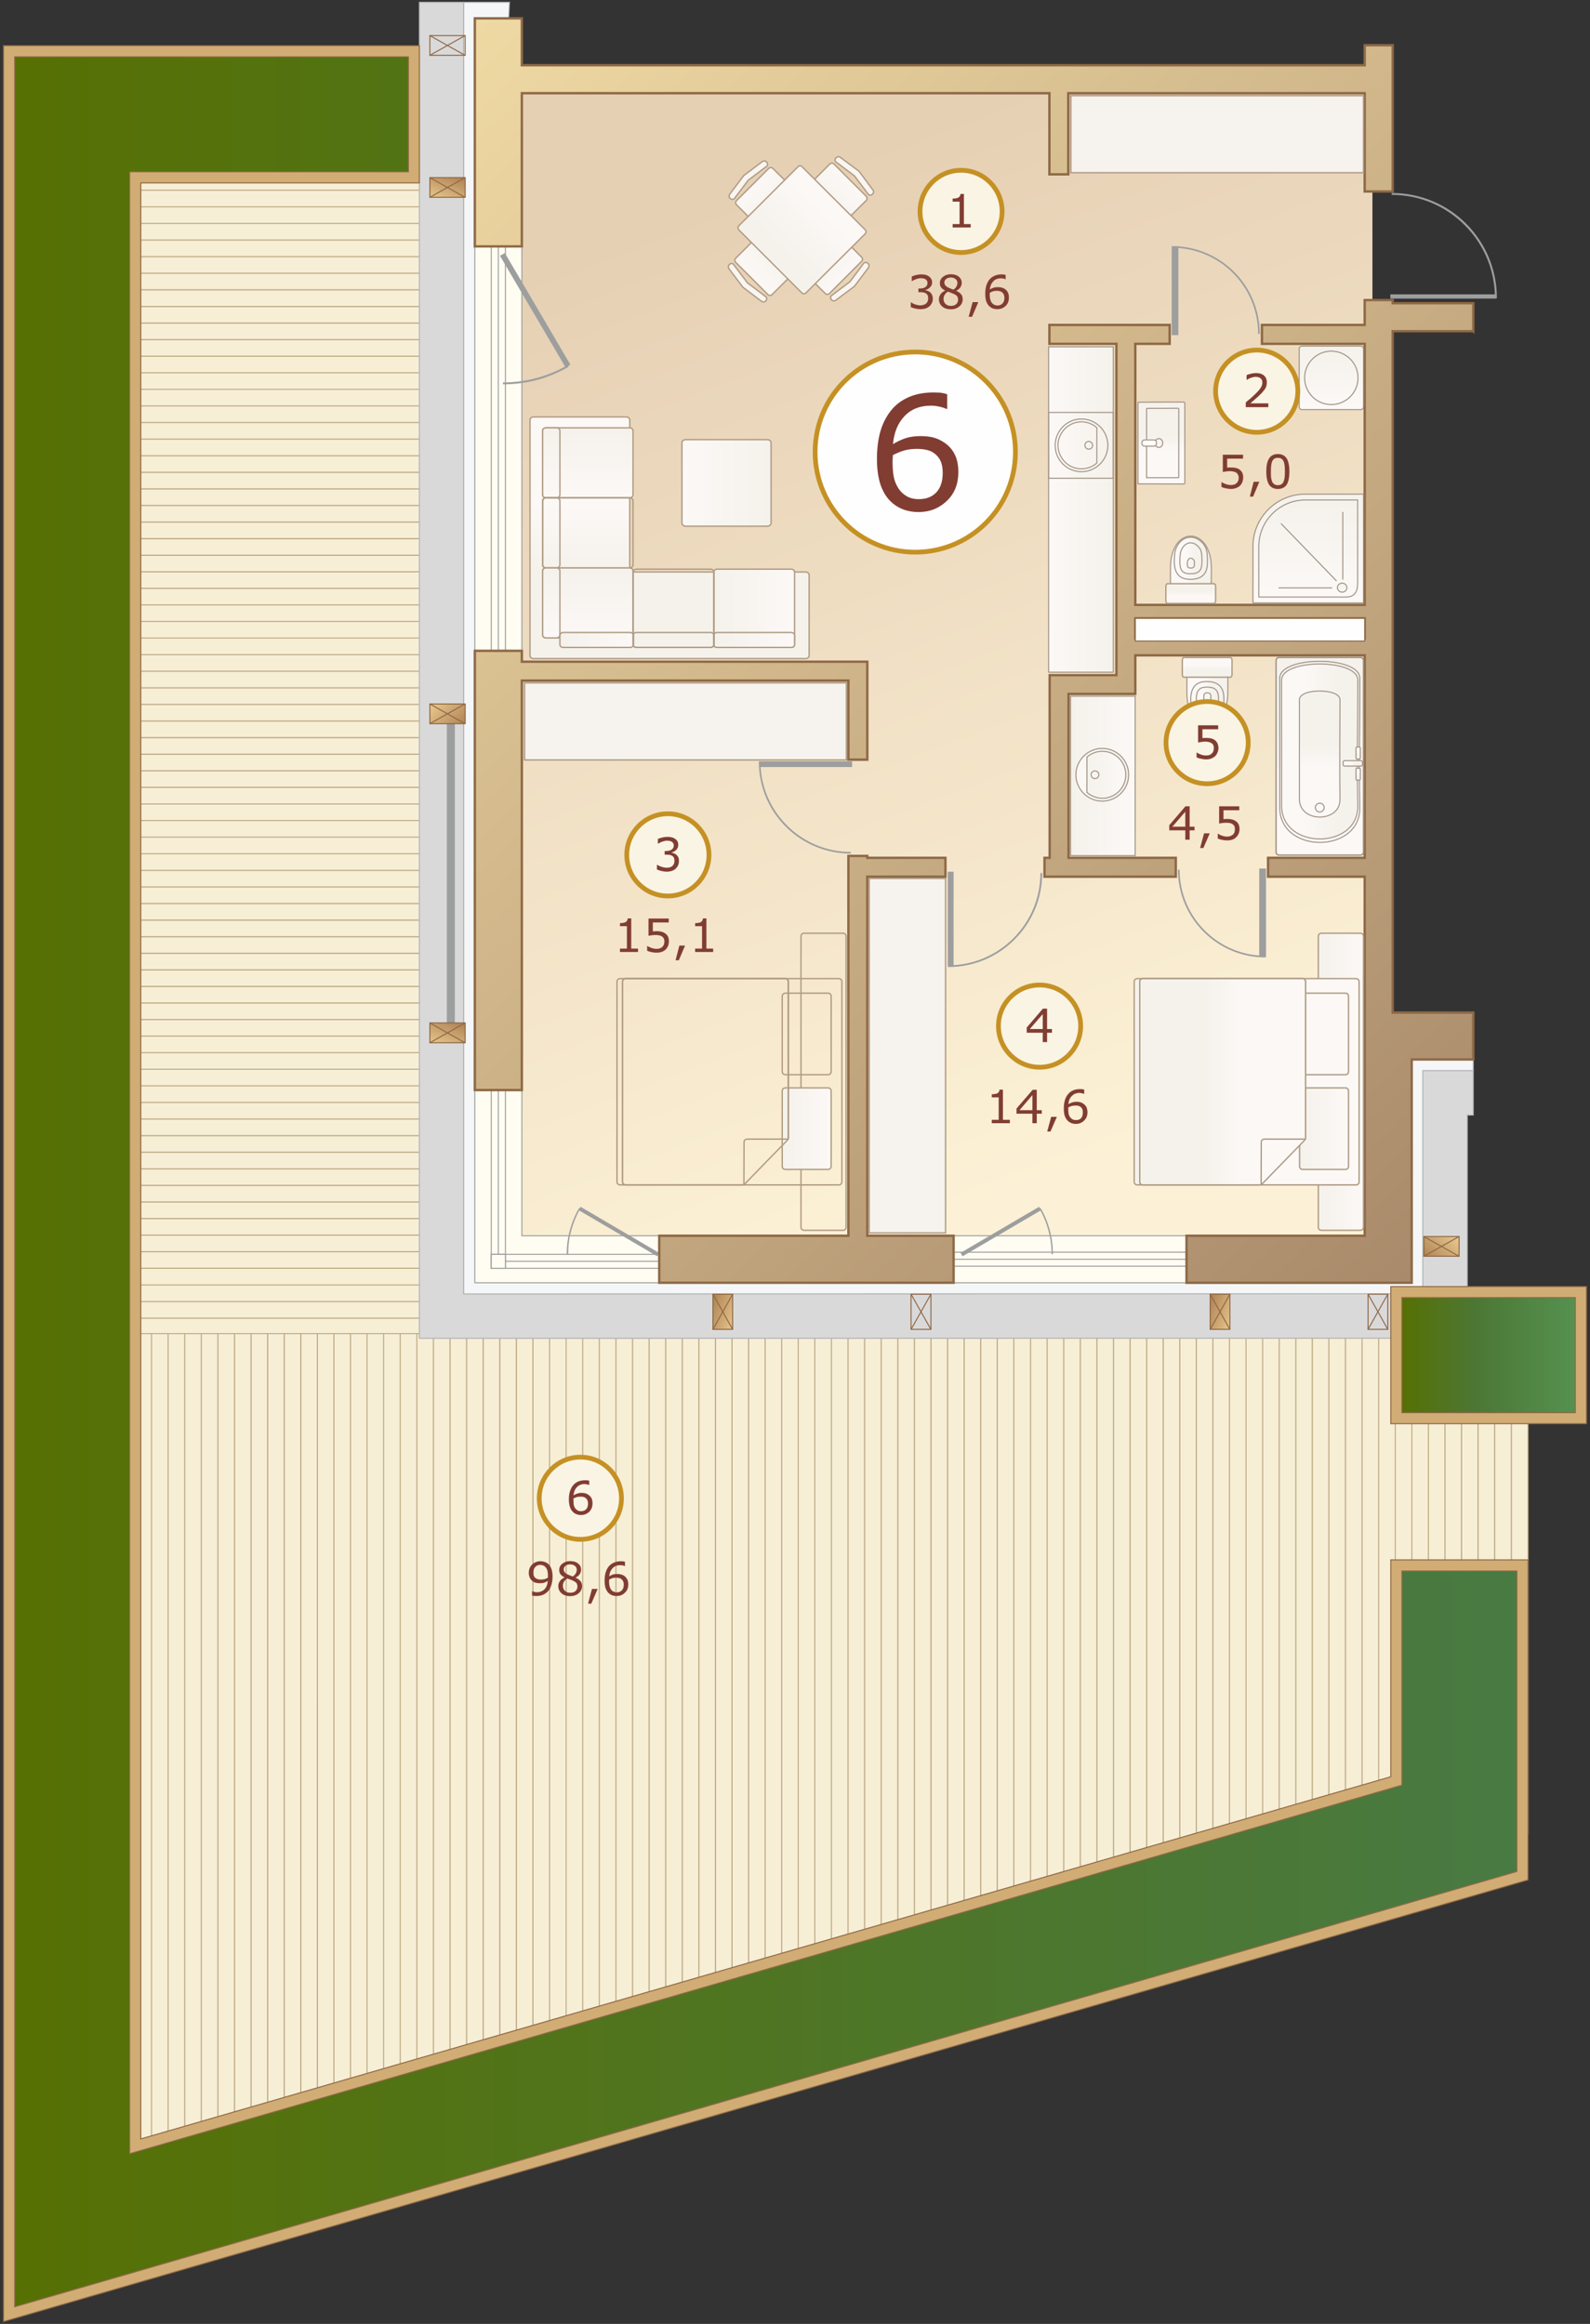 <?xml version="1.0" encoding="UTF-8"?>
<!DOCTYPE svg PUBLIC "-//W3C//DTD SVG 1.1//EN" "http://www.w3.org/Graphics/SVG/1.1/DTD/svg11.dtd">
<!-- Creator: CorelDRAW X6 -->
<svg xmlns="http://www.w3.org/2000/svg" xml:space="preserve" width="117mm" height="171mm" version="1.1" style="shape-rendering:geometricPrecision; text-rendering:geometricPrecision; image-rendering:optimizeQuality; fill-rule:evenodd; clip-rule:evenodd"
viewBox="0 0 11700 17100"
 xmlns:xlink="http://www.w3.org/1999/xlink">
 <rect x="0" y="0" width="11700" height="17100" fill="#333333" stroke="none"/>
 <defs>
  <style type="text/css">
   <![CDATA[
    .str2 {stroke:#9D9E9E;stroke-width:7.62}
    .str1 {stroke:#B2B3B3;stroke-width:7.62}
    .str0 {stroke:#BEAB84;stroke-width:7.62}
    .str4 {stroke:#8E6946;stroke-width:7.62}
    .str5 {stroke:#9F9183;stroke-width:7.62}
    .str6 {stroke:#9F9183;stroke-width:10}
    .str7 {stroke:#B09B84;stroke-width:10}
    .str3 {stroke:#8E6946;stroke-width:17.64}
    .str8 {stroke:#C59124;stroke-width:35}
    .fil5 {fill:none}
    .fil58 {fill:none;fill-rule:nonzero}
    .fil3 {fill:#F5F6F7}
    .fil36 {fill:#FEFEFE}
    .fil7 {fill:#9D9E9E}
    .fil2 {fill:#DAD9DA}
    .fil62 {fill:#FEFEFE}
    .fil6 {fill:#FFFDF2}
    .fil61 {fill:#D1AC74}
    .fil25 {fill:#F6F3EE}
    .fil0 {fill:#F7EED6}
    .fil64 {fill:#FAF4E5}
    .fil63 {fill:#813D32;fill-rule:nonzero}
    .fil56 {fill:#9D9E9E;fill-rule:nonzero}
    .fil9 {fill:#FEFEFE;fill-rule:nonzero}
    .fil28 {fill:url(#id0)}
    .fil30 {fill:url(#id1)}
    .fil54 {fill:url(#id2)}
    .fil53 {fill:url(#id3)}
    .fil55 {fill:url(#id4)}
    .fil22 {fill:url(#id5)}
    .fil20 {fill:url(#id6)}
    .fil1 {fill:url(#id7)}
    .fil65 {fill:url(#id8)}
    .fil31 {fill:url(#id9)}
    .fil29 {fill:url(#id10)}
    .fil49 {fill:url(#id11)}
    .fil10 {fill:url(#id12)}
    .fil38 {fill:url(#id13)}
    .fil37 {fill:url(#id14)}
    .fil19 {fill:url(#id15)}
    .fil52 {fill:url(#id16)}
    .fil51 {fill:url(#id17)}
    .fil39 {fill:url(#id18)}
    .fil11 {fill:url(#id19)}
    .fil4 {fill:url(#id20)}
    .fil41 {fill:url(#id21)}
    .fil40 {fill:url(#id22)}
    .fil44 {fill:url(#id23)}
    .fil45 {fill:url(#id24)}
    .fil42 {fill:url(#id25)}
    .fil43 {fill:url(#id26)}
    .fil47 {fill:url(#id27)}
    .fil46 {fill:url(#id28)}
    .fil14 {fill:url(#id29)}
    .fil48 {fill:url(#id30)}
    .fil50 {fill:url(#id31)}
    .fil21 {fill:url(#id32)}
    .fil23 {fill:url(#id33)}
    .fil24 {fill:url(#id34)}
    .fil17 {fill:url(#id35)}
    .fil18 {fill:url(#id36)}
    .fil27 {fill:url(#id37)}
    .fil32 {fill:url(#id38)}
    .fil16 {fill:url(#id39)}
    .fil26 {fill:url(#id40)}
    .fil35 {fill:url(#id41)}
    .fil34 {fill:url(#id42)}
    .fil33 {fill:url(#id43)}
    .fil13 {fill:url(#id44)}
    .fil12 {fill:url(#id45)}
    .fil15 {fill:url(#id46)}
    .fil66 {fill:url(#id47);fill-rule:nonzero}
    .fil8 {fill:url(#id48);fill-rule:nonzero}
    .fil57 {fill:url(#id49);fill-rule:nonzero}
    .fil59 {fill:url(#id50);fill-rule:nonzero}
    .fil60 {fill:url(#id51);fill-rule:nonzero}
   ]]>
  </style>
  <linearGradient id="id0" gradientUnits="userSpaceOnUse" x1="7877.73" y1="5709.24" x2="8353.02" y2="5709.24">
   <stop offset="0" style="stop-color:#F5F2EC"/>
   <stop offset="1" style="stop-color:#FBF8F6"/>
  </linearGradient>
  <linearGradient id="id1" gradientUnits="userSpaceOnUse" xlink:href="#id0" x1="7997.91" y1="5701.27" x2="8284.72" y2="5701.27">
  </linearGradient>
  <linearGradient id="id2" gradientUnits="objectBoundingBox" xlink:href="#id0" x1="0%" y1="50.004%" x2="100%" y2="50.004%">
  </linearGradient>
  <linearGradient id="id3" gradientUnits="objectBoundingBox" xlink:href="#id0" x1="0%" y1="50.001%" x2="100%" y2="50.001%">
  </linearGradient>
  <linearGradient id="id4" gradientUnits="userSpaceOnUse" xlink:href="#id0" x1="4120.15" y1="4709.48" x2="4661.85" y2="4709.48">
  </linearGradient>
  <linearGradient id="id5" gradientUnits="objectBoundingBox" xlink:href="#id0" x1="0%" y1="50.001%" x2="100%" y2="50.001%">
  </linearGradient>
  <linearGradient id="id6" gradientUnits="objectBoundingBox" xlink:href="#id0" x1="0%" y1="50%" x2="100%" y2="50%">
  </linearGradient>
  <linearGradient id="id7" gradientUnits="userSpaceOnUse" x1="26.25" y1="8709.33" x2="11243.5" y2="8709.33">
   <stop offset="0" style="stop-color:#567003"/>
   <stop offset="1" style="stop-color:#487A43"/>
  </linearGradient>
  <linearGradient id="id8" gradientUnits="userSpaceOnUse" x1="10315.6" y1="9971.51" x2="11592" y2="9971.51">
   <stop offset="0" style="stop-color:#567003"/>
   <stop offset="0.42" style="stop-color:#4C7734"/>
   <stop offset="1" style="stop-color:#559150"/>
  </linearGradient>
  <linearGradient id="id9" gradientUnits="userSpaceOnUse" xlink:href="#id0" x1="8086.6" y1="5701.27" x2="8028.75" y2="5700.68">
  </linearGradient>
  <linearGradient id="id10" gradientUnits="userSpaceOnUse" xlink:href="#id0" x1="8307.86" y1="5702.92" x2="7914.41" y2="5698.93">
  </linearGradient>
  <linearGradient id="id11" gradientUnits="userSpaceOnUse" xlink:href="#id0" x1="5674.36" y1="3553.46" x2="5017.54" y2="3553.46">
  </linearGradient>
  <linearGradient id="id12" gradientUnits="userSpaceOnUse" xlink:href="#id0" x1="8191.6" y1="3748.93" x2="7716.32" y2="3748.93">
  </linearGradient>
  <linearGradient id="id13" gradientUnits="userSpaceOnUse" xlink:href="#id0" x1="9630.61" y1="3674.81" x2="9623.12" y2="4397.69">
  </linearGradient>
  <linearGradient id="id14" gradientUnits="userSpaceOnUse" xlink:href="#id0" x1="9630.67" y1="3631.44" x2="9622.3" y2="4440.39">
  </linearGradient>
  <linearGradient id="id15" gradientUnits="userSpaceOnUse" xlink:href="#id0" x1="9796.48" y1="2546.56" x2="9796.48" y2="3014.26">
  </linearGradient>
  <linearGradient id="id16" gradientUnits="objectBoundingBox" xlink:href="#id0" x1="49.997%" y1="0%" x2="49.997%" y2="99.998%">
  </linearGradient>
  <linearGradient id="id17" gradientUnits="objectBoundingBox" xlink:href="#id0" x1="49.999%" y1="0%" x2="49.999%" y2="99.998%">
  </linearGradient>
  <linearGradient id="id18" gradientUnits="userSpaceOnUse" xlink:href="#id0" x1="9876.34" y1="4290.7" x2="9876.34" y2="4357.58">
  </linearGradient>
  <linearGradient id="id19" gradientUnits="userSpaceOnUse" xlink:href="#id0" x1="8152.87" y1="3280.96" x2="7763.51" y2="3273.02">
  </linearGradient>
  <linearGradient id="id20" gradientUnits="userSpaceOnUse" x1="5622.55" y1="1354.56" x2="8338.17" y2="8480.5">
   <stop offset="0" style="stop-color:#E6D0B4"/>
   <stop offset="1" style="stop-color:#FCF1D6"/>
  </linearGradient>
  <linearGradient id="id21" gradientUnits="userSpaceOnUse" xlink:href="#id0" x1="6188.54" y1="1392.52" x2="6384.66" y2="1196.4">
  </linearGradient>
  <linearGradient id="id22" gradientUnits="userSpaceOnUse" xlink:href="#id0" x1="5962.33" y1="1618.72" x2="6302.2" y2="1278.85">
  </linearGradient>
  <linearGradient id="id23" gradientUnits="userSpaceOnUse" xlink:href="#id0" x1="5830.97" y1="1650.47" x2="5491.12" y2="1310.61">
  </linearGradient>
  <linearGradient id="id24" gradientUnits="userSpaceOnUse" xlink:href="#id0" x1="5604.77" y1="1424.27" x2="5408.65" y2="1228.15">
  </linearGradient>
  <linearGradient id="id25" gradientUnits="userSpaceOnUse" xlink:href="#id0" x1="5824.99" y1="1756.11" x2="5485.13" y2="2095.97">
  </linearGradient>
  <linearGradient id="id26" gradientUnits="userSpaceOnUse" xlink:href="#id0" x1="5598.79" y1="1982.3" x2="5402.67" y2="2178.44">
  </linearGradient>
  <linearGradient id="id27" gradientUnits="userSpaceOnUse" xlink:href="#id0" x1="6155.14" y1="1974.6" x2="6351.26" y2="2170.72">
  </linearGradient>
  <linearGradient id="id28" gradientUnits="userSpaceOnUse" xlink:href="#id0" x1="5928.94" y1="1748.4" x2="6268.8" y2="2088.26">
  </linearGradient>
  <linearGradient id="id29" gradientUnits="userSpaceOnUse" xlink:href="#id0" x1="9843.95" y1="5550.85" x2="9583.94" y2="5550.85">
  </linearGradient>
  <linearGradient id="id30" gradientUnits="userSpaceOnUse" xlink:href="#id0" x1="5750.07" y1="1842.15" x2="6052.61" y2="1539.6">
  </linearGradient>
  <linearGradient id="id31" gradientUnits="userSpaceOnUse" xlink:href="#id0" x1="4926.58" y1="4205.75" x2="4926.58" y2="3708.13">
  </linearGradient>
  <linearGradient id="id32" gradientUnits="objectBoundingBox" xlink:href="#id0" x1="38%" y1="50%" x2="62%" y2="50%">
  </linearGradient>
  <linearGradient id="id33" gradientUnits="objectBoundingBox" xlink:href="#id0" x1="38%" y1="50%" x2="62%" y2="50%">
  </linearGradient>
  <linearGradient id="id34" gradientUnits="objectBoundingBox" xlink:href="#id0" x1="38%" y1="50%" x2="61.999%" y2="50%">
  </linearGradient>
  <linearGradient id="id35" gradientUnits="userSpaceOnUse" xlink:href="#id0" x1="9994.17" y1="5706.87" x2="9994.17" y2="5685.91">
  </linearGradient>
  <linearGradient id="id36" gradientUnits="userSpaceOnUse" xlink:href="#id0" x1="9994.17" y1="5551.63" x2="9994.17" y2="5530.67">
  </linearGradient>
  <linearGradient id="id37" gradientUnits="userSpaceOnUse" xlink:href="#id0" x1="8882.7" y1="4928.18" x2="8882.7" y2="4893.34">
  </linearGradient>
  <linearGradient id="id38" gradientUnits="userSpaceOnUse" xlink:href="#id0" x1="8799.95" y1="4111.54" x2="8727.01" y2="4111.54">
  </linearGradient>
  <linearGradient id="id39" gradientUnits="userSpaceOnUse" xlink:href="#id0" x1="9971.53" y1="5617.14" x2="9937.2" y2="5617.14">
  </linearGradient>
  <linearGradient id="id40" gradientUnits="userSpaceOnUse" xlink:href="#id0" x1="8921.06" y1="5166.89" x2="8848.12" y2="5166.89">
  </linearGradient>
  <linearGradient id="id41" gradientUnits="userSpaceOnUse" xlink:href="#id0" x1="8557.19" y1="3198.32" x2="8557.19" y2="3320.89">
  </linearGradient>
  <linearGradient id="id42" gradientUnits="userSpaceOnUse" xlink:href="#id0" x1="8547.67" y1="3187.27" x2="8547.67" y2="3331.91">
  </linearGradient>
  <linearGradient id="id43" gradientUnits="userSpaceOnUse" xlink:href="#id0" x1="8761.59" y1="4350.25" x2="8761.59" y2="4385.09">
  </linearGradient>
  <linearGradient id="id44" gradientUnits="userSpaceOnUse" xlink:href="#id0" x1="9714.09" y1="5379.24" x2="9714.09" y2="5730.01">
  </linearGradient>
  <linearGradient id="id45" gradientUnits="userSpaceOnUse" xlink:href="#id0" x1="9711.34" y1="5390.54" x2="9711.34" y2="5739.4">
  </linearGradient>
  <linearGradient id="id46" gradientUnits="userSpaceOnUse" xlink:href="#id0" x1="9712.73" y1="5470.34" x2="9712.73" y2="5649">
  </linearGradient>
  <linearGradient id="id47" gradientUnits="userSpaceOnUse" x1="10504.2" y1="9272.31" x2="10709.3" y2="9070.96">
   <stop offset="0" style="stop-color:#AF8355"/>
   <stop offset="1" style="stop-color:#EBCB90"/>
  </linearGradient>
  <linearGradient id="id48" gradientUnits="userSpaceOnUse" x1="11296.4" y1="8991.05" x2="3038.55" y2="582.26">
   <stop offset="0" style="stop-color:#A78869"/>
   <stop offset="1" style="stop-color:#EFD9A3"/>
  </linearGradient>
  <linearGradient id="id49" gradientUnits="userSpaceOnUse" xlink:href="#id47" x1="3395.25" y1="5353.26" x2="3190.22" y2="5151.91">
  </linearGradient>
  <linearGradient id="id50" gradientUnits="objectBoundingBox" xlink:href="#id47" x1="89.438%" y1="0%" x2="10.562%" y2="119.22%">
  </linearGradient>
  <linearGradient id="id51" gradientUnits="objectBoundingBox" xlink:href="#id47" x1="0%" y1="10.562%" x2="119.22%" y2="89.438%">
  </linearGradient>
 </defs>
 <g id="Layer_x0020_1">
  <g id="_2207253968">
   <g>
    <polygon class="fil0 str0" points="3585,10797 3585,10919 610,10919 610,10797 "/>
    <polygon class="fil0 str0" points="3585,10797 3585,10675 610,10675 610,10797 "/>
    <polygon class="fil0 str0" points="3585,10553 3585,10675 610,10675 610,10553 "/>
    <polygon class="fil0 str0" points="3585,10553 3585,10431 610,10431 610,10553 "/>
    <polygon class="fil0 str0" points="3585,10309 3585,10431 610,10431 610,10309 "/>
    <polygon class="fil0 str0" points="3585,10309 3585,10187 610,10187 610,10309 "/>
    <polygon class="fil0 str0" points="3585,10065 3585,10187 610,10187 610,10065 "/>
    <polygon class="fil0 str0" points="3585,10065 3585,9943 610,9943 610,10065 "/>
    <polygon class="fil0 str0" points="3585,9821 3585,9943 610,9943 610,9821 "/>
    <polygon class="fil0 str0" points="3585,9821 3585,9699 610,9699 610,9821 "/>
    <polygon class="fil0 str0" points="3585,9577 3585,9699 610,9699 610,9577 "/>
    <polygon class="fil0 str0" points="3585,9577 3585,9455 610,9455 610,9577 "/>
    <polygon class="fil0 str0" points="3585,9332 3585,9455 610,9455 610,9332 "/>
    <polygon class="fil0 str0" points="3585,9332 3585,9210 610,9210 610,9332 "/>
    <polygon class="fil0 str0" points="3585,9088 3585,9210 610,9210 610,9088 "/>
    <polygon class="fil0 str0" points="3585,9088 3585,8966 610,8966 610,9088 "/>
    <polygon class="fil0 str0" points="3585,8844 3585,8966 610,8966 610,8844 "/>
    <polygon class="fil0 str0" points="3585,8844 3585,8722 610,8722 610,8844 "/>
    <polygon class="fil0 str0" points="3585,8600 3585,8722 610,8722 610,8600 "/>
    <polygon class="fil0 str0" points="3585,8600 3585,8478 610,8478 610,8600 "/>
    <polygon class="fil0 str0" points="3585,8356 3585,8478 610,8478 610,8356 "/>
    <polygon class="fil0 str0" points="3585,8356 3585,8234 610,8234 610,8356 "/>
    <polygon class="fil0 str0" points="3585,8112 3585,8234 610,8234 610,8112 "/>
    <polygon class="fil0 str0" points="3585,8112 3585,7990 610,7990 610,8112 "/>
    <polygon class="fil0 str0" points="3585,7868 3585,7990 610,7990 610,7868 "/>
    <polygon class="fil0 str0" points="3585,7868 3585,7746 610,7746 610,7868 "/>
    <polygon class="fil0 str0" points="3585,7624 3585,7746 610,7746 610,7624 "/>
    <polygon class="fil0 str0" points="3585,7624 3585,7502 610,7502 610,7624 "/>
    <polygon class="fil0 str0" points="3585,7380 3585,7502 610,7502 610,7380 "/>
    <polygon class="fil0 str0" points="3585,7380 3585,7258 610,7258 610,7380 "/>
    <polygon class="fil0 str0" points="3585,7136 3585,7258 610,7258 610,7136 "/>
    <polygon class="fil0 str0" points="3585,7136 3585,7014 610,7014 610,7136 "/>
    <polygon class="fil0 str0" points="3585,6892 3585,7014 610,7014 610,6892 "/>
    <polygon class="fil0 str0" points="3585,6892 3585,6770 610,6770 610,6892 "/>
    <polygon class="fil0 str0" points="3585,6648 3585,6770 610,6770 610,6648 "/>
    <polygon class="fil0 str0" points="3585,6648 3585,6526 610,6526 610,6648 "/>
    <polygon class="fil0 str0" points="3585,6404 3585,6526 610,6526 610,6404 "/>
    <polygon class="fil0 str0" points="3585,6404 3585,6282 610,6282 610,6404 "/>
    <polygon class="fil0 str0" points="3585,6160 3585,6282 610,6282 610,6160 "/>
    <polygon class="fil0 str0" points="3585,6160 3585,6038 610,6038 610,6160 "/>
    <polygon class="fil0 str0" points="3585,5916 3585,6038 610,6038 610,5916 "/>
    <polygon class="fil0 str0" points="3585,5916 3585,5793 610,5793 610,5916 "/>
    <polygon class="fil0 str0" points="3585,5671 3585,5793 610,5793 610,5671 "/>
    <polygon class="fil0 str0" points="3585,5671 3585,5549 610,5549 610,5671 "/>
    <polygon class="fil0 str0" points="3585,5427 3585,5549 610,5549 610,5427 "/>
    <polygon class="fil0 str0" points="3585,5427 3585,5305 610,5305 610,5427 "/>
    <polygon class="fil0 str0" points="3585,5183 3585,5305 610,5305 610,5183 "/>
    <polygon class="fil0 str0" points="3585,5183 3585,5061 610,5061 610,5183 "/>
    <polygon class="fil0 str0" points="3585,4939 3585,5061 610,5061 610,4939 "/>
    <polygon class="fil0 str0" points="3585,4939 3585,4817 610,4817 610,4939 "/>
    <polygon class="fil0 str0" points="3585,4695 3585,4817 610,4817 610,4695 "/>
    <polygon class="fil0 str0" points="3585,4695 3585,4573 610,4573 610,4695 "/>
    <polygon class="fil0 str0" points="3585,4451 3585,4573 610,4573 610,4451 "/>
    <polygon class="fil0 str0" points="3585,4451 3585,4329 610,4329 610,4451 "/>
    <polygon class="fil0 str0" points="3585,4207 3585,4329 610,4329 610,4207 "/>
    <polygon class="fil0 str0" points="3585,4207 3585,4085 610,4085 610,4207 "/>
    <polygon class="fil0 str0" points="3585,3963 3585,4085 610,4085 610,3963 "/>
    <polygon class="fil0 str0" points="3585,3963 3585,3841 610,3841 610,3963 "/>
    <polygon class="fil0 str0" points="3585,3719 3585,3841 610,3841 610,3719 "/>
    <polygon class="fil0 str0" points="3585,3719 3585,3597 610,3597 610,3719 "/>
    <polygon class="fil0 str0" points="3585,3475 3585,3597 610,3597 610,3475 "/>
    <polygon class="fil0 str0" points="3585,3475 3585,3353 610,3353 610,3475 "/>
    <polygon class="fil0 str0" points="3585,3231 3585,3353 610,3353 610,3231 "/>
    <polygon class="fil0 str0" points="3585,3231 3585,3109 610,3109 610,3231 "/>
    <polygon class="fil0 str0" points="3585,2987 3585,3109 610,3109 610,2987 "/>
    <polygon class="fil0 str0" points="3585,2987 3585,2865 610,2865 610,2987 "/>
    <polygon class="fil0 str0" points="3585,2743 3585,2865 610,2865 610,2743 "/>
    <polygon class="fil0 str0" points="3585,2743 3585,2621 610,2621 610,2743 "/>
    <polygon class="fil0 str0" points="3585,2499 3585,2621 610,2621 610,2499 "/>
    <polygon class="fil0 str0" points="3585,2499 3585,2377 610,2377 610,2499 "/>
    <polygon class="fil0 str0" points="3585,2255 3585,2377 610,2377 610,2255 "/>
    <polygon class="fil0 str0" points="3585,2255 3585,2132 610,2132 610,2255 "/>
    <polygon class="fil0 str0" points="3585,2010 3585,2132 610,2132 610,2010 "/>
    <polygon class="fil0 str0" points="3585,2010 3585,1888 610,1888 610,2010 "/>
    <polygon class="fil0 str0" points="3585,1766 3585,1888 610,1888 610,1766 "/>
    <polygon class="fil0 str0" points="3585,1766 3585,1644 610,1644 610,1766 "/>
    <polygon class="fil0 str0" points="3585,1522 3585,1644 610,1644 610,1522 "/>
    <polygon class="fil0 str0" points="3585,1522 3585,1400 610,1400 610,1522 "/>
    <polygon class="fil0 str0" points="3585,1278 3585,1400 610,1400 610,1278 "/>
    <polygon class="fil0 str0" points="3585,11041 3585,10919 610,10919 610,11041 "/>
    <polygon class="fil0 str0" points="3585,11041 3585,11163 610,11163 610,11041 "/>
    <polygon class="fil0 str0" points="3585,11285 3585,11163 610,11163 610,11285 "/>
    <polygon class="fil0 str0" points="3585,11285 3585,11407 610,11407 610,11285 "/>
    <polygon class="fil0 str0" points="3585,11529 3585,11407 610,11407 610,11529 "/>
    <polygon class="fil0 str0" points="3585,11529 3585,11651 610,11651 610,11529 "/>
    <polygon class="fil0 str0" points="3585,11773 3585,11651 610,11651 610,11773 "/>
    <polygon class="fil0 str0" points="3585,11773 3585,11895 610,11895 610,11773 "/>
    <polygon class="fil0 str0" points="3585,12017 3585,11895 610,11895 610,12017 "/>
    <polygon class="fil0 str0" points="3585,12017 3585,12139 610,12139 610,12017 "/>
    <polygon class="fil0 str0" points="3585,12261 3585,12139 610,12139 610,12261 "/>
    <polygon class="fil0 str0" points="3585,12261 3585,12383 610,12383 610,12261 "/>
    <polygon class="fil0 str0" points="3585,12505 3585,12383 610,12383 610,12505 "/>
   </g>
   <g>
    <polygon class="fil0 str0" points="9535,9813 9657,9813 9657,13944 9535,13979 "/>
    <polygon class="fil0 str0" points="9535,9813 9413,9813 9413,14013 9535,13979 "/>
    <polygon class="fil0 str0" points="9291,9813 9413,9813 9413,14013 9291,14048 "/>
    <polygon class="fil0 str0" points="9291,9813 9169,9813 9169,14082 9291,14048 "/>
    <polygon class="fil0 str0" points="9047,9813 9169,9813 9169,14082 9047,14117 "/>
    <polygon class="fil0 str0" points="9047,9813 8925,9813 8925,14151 9047,14117 "/>
    <polygon class="fil0 str0" points="8803,9813 8925,9813 8925,14151 8803,14186 "/>
    <polygon class="fil0 str0" points="8803,9813 8681,9813 8681,14221 8803,14186 "/>
    <polygon class="fil0 str0" points="8559,9813 8681,9813 8681,14221 8559,14255 "/>
    <polygon class="fil0 str0" points="8559,9813 8437,9813 8437,14290 8559,14255 "/>
    <polygon class="fil0 str0" points="8315,9813 8437,9813 8437,14290 8315,14324 "/>
    <polygon class="fil0 str0" points="8315,9813 8193,9813 8193,14359 8315,14324 "/>
    <polygon class="fil0 str0" points="8071,9813 8193,9813 8193,14359 8071,14393 "/>
    <polygon class="fil0 str0" points="8071,9813 7949,9813 7949,14428 8071,14393 "/>
    <polygon class="fil0 str0" points="7827,9813 7949,9813 7949,14428 7827,14462 "/>
    <polygon class="fil0 str0" points="7827,9813 7705,9813 7705,14497 7827,14462 "/>
    <polygon class="fil0 str0" points="7583,9813 7705,9813 7705,14497 7583,14531 "/>
    <polygon class="fil0 str0" points="7583,9813 7460,9813 7460,14566 7583,14531 "/>
    <polygon class="fil0 str0" points="7338,9813 7460,9813 7460,14566 7338,14601 "/>
    <polygon class="fil0 str0" points="7338,9813 7216,9813 7216,14635 7338,14601 "/>
    <polygon class="fil0 str0" points="7094,9813 7216,9813 7216,14635 7094,14670 "/>
    <polygon class="fil0 str0" points="7094,9813 6972,9813 6972,14704 7094,14670 "/>
    <polygon class="fil0 str0" points="6850,9813 6972,9813 6972,14704 6850,14739 "/>
    <polygon class="fil0 str0" points="6850,9813 6728,9813 6728,14773 6850,14739 "/>
    <polygon class="fil0 str0" points="6606,9813 6728,9813 6728,14773 6606,14808 "/>
    <polygon class="fil0 str0" points="6606,9813 6484,9813 6484,14842 6606,14808 "/>
    <polygon class="fil0 str0" points="6362,9813 6484,9813 6484,14842 6362,14877 "/>
    <polygon class="fil0 str0" points="6362,9813 6240,9813 6240,14911 6362,14877 "/>
    <polygon class="fil0 str0" points="6118,9813 6240,9813 6240,14911 6118,14946 "/>
    <polygon class="fil0 str0" points="6118,9813 5996,9813 5996,14980 6118,14946 "/>
    <polygon class="fil0 str0" points="5874,9813 5996,9813 5996,14980 5874,15015 "/>
    <polygon class="fil0 str0" points="5874,9813 5752,9813 5752,15050 5874,15015 "/>
    <polygon class="fil0 str0" points="5630,9813 5752,9813 5752,15050 5630,15084 "/>
    <polygon class="fil0 str0" points="5630,9813 5508,9813 5508,15119 5630,15084 "/>
    <polygon class="fil0 str0" points="5386,9813 5508,9813 5508,15119 5386,15153 "/>
    <polygon class="fil0 str0" points="5386,9813 5264,9813 5264,15188 5386,15153 "/>
    <polygon class="fil0 str0" points="5142,9813 5264,9813 5264,15188 5142,15222 "/>
    <polygon class="fil0 str0" points="5142,9813 5020,9813 5020,15257 5142,15222 "/>
    <polygon class="fil0 str0" points="4898,9813 5020,9813 5020,15257 4898,15291 "/>
    <polygon class="fil0 str0" points="4898,9813 4776,9813 4776,15326 4898,15291 "/>
    <polygon class="fil0 str0" points="4654,9813 4776,9813 4776,15326 4654,15360 "/>
    <polygon class="fil0 str0" points="4654,9813 4532,9813 4532,15395 4654,15360 "/>
    <polygon class="fil0 str0" points="4410,9813 4532,9813 4532,15395 4410,15430 "/>
    <polygon class="fil0 str0" points="4410,9813 4288,9813 4288,15464 4410,15430 "/>
    <polygon class="fil0 str0" points="4166,9813 4288,9813 4288,15464 4166,15499 "/>
    <polygon class="fil0 str0" points="4166,9813 4044,9813 4044,15533 4166,15499 "/>
    <polygon class="fil0 str0" points="3921,9813 4044,9813 4044,15533 3921,15568 "/>
    <polygon class="fil0 str0" points="3921,9813 3799,9813 3799,15602 3921,15568 "/>
    <polygon class="fil0 str0" points="3677,9813 3799,9813 3799,15602 3677,15637 "/>
    <polygon class="fil0 str0" points="3677,9813 3555,9813 3555,15671 3677,15637 "/>
    <polygon class="fil0 str0" points="3433,9813 3555,9813 3555,15671 3433,15706 "/>
    <polygon class="fil0 str0" points="3433,9813 3311,9813 3311,15740 3433,15706 "/>
    <polygon class="fil0 str0" points="3189,9813 3311,9813 3311,15740 3189,15775 "/>
    <polygon class="fil0 str0" points="3189,9813 3067,9813 3067,15810 3189,15775 "/>
    <polygon class="fil0 str0" points="2945,9813 3067,9813 3067,15810 2945,15844 "/>
    <polygon class="fil0 str0" points="2945,9813 2823,9813 2823,15879 2945,15844 "/>
    <polygon class="fil0 str0" points="2701,9813 2823,9813 2823,15879 2701,15913 "/>
    <polygon class="fil0 str0" points="2701,9813 2579,9813 2579,15948 2701,15913 "/>
    <polygon class="fil0 str0" points="2457,9813 2579,9813 2579,15948 2457,15982 "/>
    <polygon class="fil0 str0" points="2457,9813 2335,9813 2335,16017 2457,15982 "/>
    <polygon class="fil0 str0" points="2213,9813 2335,9813 2335,16017 2213,16051 "/>
    <polygon class="fil0 str0" points="2213,9813 2091,9813 2091,16086 2213,16051 "/>
    <polygon class="fil0 str0" points="1969,9813 2091,9813 2091,16086 1969,16120 "/>
    <polygon class="fil0 str0" points="1969,9813 1847,9813 1847,16155 1969,16120 "/>
    <polygon class="fil0 str0" points="1725,9813 1847,9813 1847,16155 1725,16189 "/>
    <polygon class="fil0 str0" points="1725,9813 1603,9813 1603,16224 1725,16189 "/>
    <polygon class="fil0 str0" points="1481,9813 1603,9813 1603,16224 1481,16259 "/>
    <polygon class="fil0 str0" points="1481,9813 1359,9813 1359,16293 1481,16259 "/>
    <polygon class="fil0 str0" points="1237,9813 1359,9813 1359,16293 1237,16328 "/>
    <polygon class="fil0 str0" points="1237,9813 1115,9813 1115,16362 1237,16328 "/>
    <polygon class="fil0 str0" points="993,9813 1115,9813 1115,16362 993,16397 "/>
    <polygon class="fil0 str0" points="993,9813 871,9813 871,16431 993,16397 "/>
    <polygon class="fil0 str0" points="749,9813 871,9813 871,16431 749,16466 "/>
    <polygon class="fil0 str0" points="749,9813 627,9813 627,16500 749,16466 "/>
    <polygon class="fil0 str0" points="505,9813 627,9813 627,16500 505,16535 "/>
    <polygon class="fil0 str0" points="505,9813 383,9813 383,16543 477,16543 505,16535 "/>
    <polygon class="fil0 str0" points="260,9813 383,9813 383,16543 260,16543 "/>
    <polygon class="fil0 str0" points="260,9813 138,9813 138,16543 260,16543 "/>
    <polygon class="fil0 str0" points="9779,9813 9657,9813 9657,13944 9779,13910 "/>
    <polygon class="fil0 str0" points="9779,9813 9901,9813 9901,13875 9779,13910 "/>
    <polygon class="fil0 str0" points="10023,9813 9901,9813 9901,13875 10023,13841 "/>
    <polygon class="fil0 str0" points="10023,9813 10145,9813 10145,13806 10023,13841 "/>
    <polygon class="fil0 str0" points="10267,9813 10145,9813 10145,13806 10267,13772 "/>
    <polygon class="fil0 str0" points="10267,9813 10389,9813 10389,13737 10267,13772 "/>
    <polygon class="fil0 str0" points="10511,9813 10389,9813 10389,13737 10511,13702 "/>
    <polygon class="fil0 str0" points="10511,9813 10633,9813 10633,13668 10511,13702 "/>
    <polygon class="fil0 str0" points="10755,9813 10633,9813 10633,13668 10755,13633 "/>
    <polygon class="fil0 str0" points="10755,9813 10877,9813 10877,13599 10755,13633 "/>
    <polygon class="fil0 str0" points="10999,9813 10877,9813 10877,13599 10999,13564 "/>
    <polygon class="fil0 str0" points="10999,9813 11122,9813 11122,13530 10999,13564 "/>
    <polygon class="fil0 str0" points="11244,9813 11122,9813 11122,13530 11244,13495 "/>
   </g>
   <polygon class="fil1" points="11244,11478 11244,12782 11244,13675 11244,13833 26,17083 26,336 3086,336 3086,1346 1036,1346 1036,15739 10234,13074 10234,11478 "/>
   <polygon class="fil2 str1" points="10797,8205 10797,9847 3086,9848 3086,17 3412,17 3412,9521 10470,9520 10470,7878 10841,7878 10841,8205 "/>
   <polygon class="fil3 str1" points="10470,7878 10470,9520 3412,9521 3412,17 3749,17 3719,603 10155,567 10149,1388 9999,1381 9960,2341 10149,2341 10155,7580 10841,7580 10841,7878 "/>
   <polygon class="fil4" points="3585,544 10099,544 10099,2275 10132,2275 10135,4504 8296,4510 8296,4731 10135,4731 10135,9058 10376,9058 10376,9291 3585,9291 "/>
   <polygon class="fil5" points="11674,2289 10167,2289 10167,2280 10223,2280 10223,17 11674,17 "/>
   <polygon class="fil6 str2" points="7017,9093 8731,9093 8731,9439 7017,9439 "/>
   <path class="fil5 str2" d="M7017 9214l1714 0m0 103l-1714 0"/>
   <line class="fil5 str2" x1="7017" y1="9266" x2="8731" y2= "9266" />
   <polygon class="fil6 str2" points="3494,9439 5039,9439 5039,9093 3840,9093 3840,7875 3494,7875 "/>
   <polyline class="fil5 str2" points="3615,7875 3615,9333 3719,9333 3719,7875 "/>
   <polyline class="fil5 str2" points="5039,9230 3615,9230 3615,9333 5039,9333 "/>
   <line class="fil5 str2" x1="3615" y1="9281" x2="5039" y2= "9281" />
   <line class="fil5 str2" x1="3667" y1="9333" x2="3667" y2= "7875" />
   <polygon class="fil6 str2" points="3615,9333 3719,9333 3719,9230 3615,9230 "/>
   <polygon class="fil6 str2" points="3840,4789 3840,1813 3494,1813 3494,4789 "/>
   <path class="fil5 str2" d="M3719 4789l0 -2976m-104 0l0 2976"/>
   <line class="fil5 str2" x1="3667" y1="4789" x2="3667" y2= "1813" />
   <g>
    <polygon class="fil7" points="8622,2466 8671,2466 8671,1814 8622,1814 "/>
    <g>
     <path class="fil7" d="M9266 7031c-156,-11 -296,-79 -401,-184 -114,-114 -185,-273 -185,-448l-12 0c0,179 72,340 189,457 117,117 278,189 456,189l0 -3 3 0 0 -651 -50 0 0 640z"/>
     <path class="fil7" d="M7017 7102c172,-10 326,-84 440,-198 123,-123 199,-293 199,-480l13 0c0,191 -77,364 -203,489 -125,126 -298,203 -490,203l0 -3 -2 0 0 -699 43 0 0 688z"/>
    </g>
    <path class="fil7" d="M7738 9229c0,-60 -8,-118 -23,-173 -15,-57 -37,-111 -66,-161l9 -5c29,50 52,105 67,163 15,56 23,115 23,176l-10 0z"/>
    <g>
     <path class="fil7" d="M10231 2197l0 -31 769 0c-7,-199 -90,-378 -222,-509 -137,-138 -327,-223 -537,-223l0 -14c214,0 408,86 548,226 140,141 226,334 226,548l-3 0 0 3 -781 0z"/>
     <path class="fil7" d="M8624 1823c175,0 334,71 449,186 114,115 185,273 185,448l12 0c0,-178 -72,-340 -189,-457 -117,-116 -278,-189 -457,-189l0 12z"/>
     <polygon class="fil7" points="7661,8905 7083,9244 7068,9219 7646,8880 "/>
     <path class="fil7" d="M4262 8907l574 337 14 -25 -578 -339 -7 12 -4 -2c-30,50 -52,105 -68,163 -15,56 -23,115 -23,176l11 0c0,-60 7,-118 22,-173 14,-52 34,-102 59,-149z"/>
     <path class="fil7" d="M3701 2814c85,0 168,-11 246,-32 74,-20 145,-48 211,-85l-479 -815 36 -20 482 821 -17 11 3 6c-72,41 -150,74 -232,96 -80,21 -164,32 -250,32l0 -14z"/>
     <path class="fil7" d="M6270 5602l0 42 -673 0c10,168 82,318 194,430 120,120 286,195 470,195l0 12c-187,0 -357,-76 -479,-198 -123,-123 -198,-292 -198,-479l3 0 0 -2 683 0z"/>
    </g>
   </g>
   <path class="fil8 str3" d="M10042 4550l-1688 0 0 148 1688 0 0 -148zm0 -4070l0 -147 206 0 0 1076 -206 0 0 -723 -2181 0 0 597 -139 0 0 -597 -3882 0 0 1127 -346 0 0 -1678 346 0 0 345 6202 0zm799 1957l-593 0 0 5014 593 0 0 345 -453 0 0 1643 -37 0 -1620 0 0 -346 1311 0 0 -1437 0 -205 0 -1000 -711 0 0 -139 711 0 0 -1490 -1688 0 0 284 -491 0 0 1206 789 0 0 139 -966 0 0 -139 38 0 0 -1206 0 -75 0 -63 491 0 0 -2438 -493 0 0 -139 885 0 0 139 -253 0 0 1921 1688 0 0 -1921 -756 0 0 -139 756 0 0 -183 206 0 0 23 593 0 0 206zm-3884 3875l-575 0 0 -14 -139 0 0 2795 -1392 0 0 346 2166 0 0 -346 -635 0 0 -2642 575 0 0 -139zm-575 -722l0 -582 0 -139 -139 0 -2403 0 0 -80 -346 0 0 3232 346 0 0 -3013 2403 0 0 582 139 0z"/>
   <polygon class="fil9 str4" points="10042,4550 8354,4550 8354,4717 10042,4717 "/>
   <g>
    <polygon class="fil10 str5" points="7716,2552 7716,4946 8192,4946 8192,2552 "/>
    <g>
     <path class="fil11 str5" d="M7956 3471c107,1 195,-85 196,-192 1,-107 -85,-195 -192,-196 -107,-1 -194,85 -195,192 -2,107 84,195 191,196z"/>
     <path class="fil5 str5" d="M7956 3450c44,0 85,-16 115,-43l0 -260c-29,-26 -68,-42 -111,-43 -95,-1 -173,76 -175,171 0,96 76,174 171,175z"/>
     <path class="fil5 str5" d="M8011 3305c16,1 29,-12 29,-28 0,-15 -12,-28 -28,-29 -16,0 -29,13 -29,29 0,15 13,28 28,28z"/>
    </g>
    <polygon class="fil5 str5" points="7716,3519 7716,3035 8192,3035 8192,3519 "/>
   </g>
   <g>
    <path class="fil12 str6" d="M9390 4860l0 1410c0,12 10,22 22,22l599 0c12,0 22,-10 22,-22l0 -1410c0,-12 -10,-22 -22,-22l-599 0c-12,0 -22,10 -22,22z"/>
    <path class="fil13 str5" d="M9417 4990l0 953c0,342 594,340 589,0 -7,-401 0,-552 0,-953 0,-165 -589,-166 -589,0z"/>
    <path class="fil14 str5" d="M9431 5004l0 926c0,326 566,323 560,0 -6,-381 0,-544 0,-926 0,-157 -560,-158 -560,0z"/>
    <path class="fil15 str5" d="M9562 5148l0 734c0,174 301,173 298,0 -3,-203 0,-531 0,-734 0,-84 -298,-85 -298,0z"/>
    <path class="fil5 str5" d="M9711 5910c-18,0 -32,15 -32,32 0,18 14,33 32,33 18,0 33,-15 33,-33 0,-17 -15,-32 -33,-32z"/>
    <path class="fil16 str5" d="M10014 5637l-119 0c-7,0 -12,-5 -12,-12l0 -16c0,-7 5,-12 12,-12l119 0c7,0 12,5 12,12l0 16c0,7 -5,12 -12,12z"/>
    <path class="fil17 str5" d="M9978 5733l0 -74c0,-3 3,-6 6,-6l20 0c4,0 6,3 6,6l0 74c0,4 -2,7 -6,7l-20 0c-3,0 -6,-3 -6,-7z"/>
    <path class="fil18 str5" d="M9978 5578l0 -74c0,-3 3,-7 6,-7l20 0c4,0 6,4 6,7l0 74c0,4 -2,7 -6,7l-20 0c-3,0 -6,-3 -6,-7z"/>
   </g>
   <g>
    <path class="fil19 str5" d="M10033 2567l0 427c0,11 -10,20 -21,20l-431 0c-11,0 -21,-9 -21,-20l0 -427c0,-11 10,-20 21,-20l431 0c11,0 21,9 21,20z"/>
    <path class="fil5 str5" d="M9993 2780c0,109 -88,197 -197,197 -108,0 -196,-88 -196,-197 0,-108 88,-196 196,-196 109,0 197,88 197,196z"/>
   </g>
   <g>
    <path class="fil20 str7" d="M9723 9053l288 0c12,0 22,-10 22,-22l0 -2142c0,-12 -10,-22 -22,-22l-288 0c-12,0 -22,10 -22,22l0 2142c0,12 9,22 22,22z"/>
    <path class="fil21 str7" d="M8368 8719l1611 0c12,0 22,-10 22,-22l0 -1474c0,-12 -10,-22 -22,-22l-1611 0c-12,0 -22,10 -22,22l0 1474c0,12 10,22 22,22z"/>
    <path class="fil22 str7" d="M9585 8605l316 0c12,0 22,-10 22,-22l0 -556c0,-12 -10,-22 -22,-22l-316 0c-12,0 -22,10 -22,22l0 556c0,12 10,22 22,22z"/>
    <path class="fil22 str7" d="M9585 7908l316 0c12,0 22,-10 22,-22l0 -556c0,-12 -10,-22 -22,-22l-316 0c-12,0 -22,10 -22,22l0 556c0,12 10,22 22,22z"/>
    <path class="fil23 str7" d="M8409 8719c285,0 570,0 855,0 15,0 16,0 26,-10 102,-105 204,-210 306,-315 11,-12 11,-13 11,-29l0 -1142c0,-12 -10,-22 -22,-22l-1176 0c-12,0 -22,10 -22,22l0 1474c0,12 10,22 22,22z"/>
    <path class="fil24 str7" d="M8409 8719c287,0 573,0 859,0 13,0 12,1 12,-13l1 -302c0,-12 10,-22 22,-22 97,0 194,0 291,0 16,0 13,0 13,-16l0 -1143c0,-12 -10,-22 -22,-22l-1176 0c-12,0 -22,10 -22,22l0 1474c0,12 10,22 22,22z"/>
   </g>
   <polygon class="fil25 str7" points="6228,5592 3860,5592 3860,5025 6228,5025 "/>
   <polygon class="fil25 str7" points="6958,6464 6958,9072 6396,9072 6396,6464 "/>
   <g>
    <path class="fil20 str7" d="M5916 9053l288 0c13,0 22,-10 22,-22l0 -2142c0,-12 -10,-22 -22,-22l-288 0c-12,0 -22,10 -22,22l0 2142c0,12 10,22 22,22z"/>
    <path class="fil21 str7" d="M4562 8719l1611 0c12,0 22,-10 22,-22l0 -1474c0,-12 -10,-22 -22,-22l-1611 0c-12,0 -22,10 -22,22l0 1474c0,12 10,22 22,22z"/>
    <path class="fil22 str7" d="M5779 8605l315 0c12,0 22,-10 22,-22l0 -556c0,-12 -10,-22 -22,-22l-315 0c-12,0 -23,10 -23,22l0 556c0,12 10,22 23,22z"/>
    <path class="fil22 str7" d="M5779 7908l315 0c12,0 22,-10 22,-22l0 -556c0,-12 -10,-22 -22,-22l-315 0c-12,0 -23,10 -23,22l0 556c0,12 10,22 23,22z"/>
    <path class="fil23 str7" d="M4603 8719c285,0 570,0 855,0 14,0 15,0 25,-10 102,-105 204,-210 307,-315 11,-12 11,-13 11,-29l0 -1142c0,-12 -11,-22 -22,-22l-1176 0c-12,0 -22,10 -22,22l0 1474c0,12 10,22 22,22z"/>
    <path class="fil24 str7" d="M4603 8719c286,0 572,0 859,0 13,0 12,1 12,-13l1 -302c0,-12 10,-22 22,-22 97,0 194,0 291,0 16,0 13,0 13,-16l0 -1143c0,-12 -11,-22 -22,-22l-1176 0c-12,0 -22,10 -22,22l0 1474c0,12 10,22 22,22z"/>
   </g>
   <g>
    <path class="fil26 str5" d="M9035 4993l0 99c2,319 -302,322 -301,5 0,-31 0,-75 0,-103l0 0c0,-19 10,-74 34,-74 79,0 150,0 229,0 29,0 38,51 38,73l0 0z"/>
    <path class="fil5 str5" d="M8970 4964c-5,0 -9,-4 -9,-9 0,-5 4,-8 9,-8 6,0 10,3 10,8 0,5 -4,9 -10,9z"/>
    <path class="fil5 str5" d="M8799 4964c-5,0 -9,-4 -9,-9 0,-5 4,-8 9,-8 5,0 9,3 9,8 0,5 -4,9 -9,9z"/>
    <path class="fil5 str5" d="M8883 5325c-45,0 -86,-30 -106,-77 -13,-30 -15,-68 -15,-104 1,-94 46,-129 118,-129 72,0 126,30 126,124 0,41 1,82 -16,115 -22,42 -67,71 -107,71z"/>
    <path class="fil5 str5" d="M8883 5284c29,0 58,-25 71,-49 13,-26 12,-68 12,-96 0,-62 -26,-83 -86,-83 -61,0 -76,30 -77,88 0,27 0,63 11,87 12,28 37,53 69,53z"/>
    <path class="fil5 str5" d="M8884 5171c9,0 19,-7 23,-15 4,-9 3,-22 3,-31 0,-20 -8,-27 -27,-27 -19,0 -25,10 -25,29 0,8 0,20 4,27 4,9 12,17 22,17z"/>
    <path class="fil27 str7" d="M8700 4962l0 -102c0,-12 5,-22 11,-22l344 0c6,0 11,10 11,22l0 102c0,11 -5,21 -11,21l-344 0c-6,0 -11,-9 -11,-21z"/>
   </g>
   <g>
    <polygon class="fil28 str5" points="8353,5123 8353,6296 7878,6296 7878,5123 "/>
    <g>
     <path class="fil29 str5" d="M8113 5507c-107,-1 -194,85 -196,192 -1,107 85,195 192,196 107,1 195,-85 196,-192 1,-107 -85,-195 -192,-196z"/>
     <path class="fil30 str5" d="M8113 5528c-44,0 -84,16 -115,43l0 260c30,26 69,42 111,43 96,1 174,-76 175,-171 1,-96 -76,-174 -171,-175z"/>
     <path class="fil31 str5" d="M8058 5673c-16,-1 -29,12 -29,28 0,15 13,28 28,28 16,1 29,-12 29,-28 0,-15 -12,-28 -28,-28z"/>
    </g>
   </g>
   <g>
    <path class="fil32 str5" d="M8913 4285l1 -99c1,-319 -302,-322 -301,-5 0,32 0,75 0,104l0 0c0,19 10,74 34,74 79,0 150,0 229,0 29,0 38,-52 38,-74l-1 0z"/>
    <path class="fil5 str5" d="M8849 4315c-5,0 -9,4 -9,8 0,5 4,9 9,9 5,0 9,-4 9,-9 0,-4 -4,-8 -9,-8z"/>
    <path class="fil5 str5" d="M8678 4315c-5,0 -9,4 -9,8 0,5 4,9 9,9 5,0 9,-4 9,-9 0,-4 -4,-8 -9,-8z"/>
    <path class="fil5 str5" d="M8762 3953c-45,0 -86,30 -107,78 -12,29 -14,67 -14,103 1,94 46,129 118,129 72,0 126,-29 126,-124 0,-41 1,-82 -16,-115 -22,-42 -67,-71 -107,-71z"/>
    <path class="fil5 str5" d="M8762 3994c29,0 58,25 71,49 13,26 11,68 11,96 0,62 -25,83 -85,83 -61,0 -77,-30 -77,-88 0,-26 0,-62 11,-87 12,-28 37,-53 69,-53z"/>
    <path class="fil5 str5" d="M8763 4107c9,0 18,8 23,16 4,8 3,21 3,31 0,19 -8,26 -27,26 -20,0 -25,-9 -25,-28 0,-9 0,-20 4,-28 4,-9 12,-17 22,-17z"/>
    <path class="fil33 str7" d="M8579 4317l0 102c0,11 5,21 11,21l344 0c6,0 11,-10 11,-21l0 -102c0,-12 -5,-22 -11,-22l-344 0c-6,0 -11,10 -11,22z"/>
   </g>
   <g>
    <path class="fil34 str5" d="M8374 2960c30,-1 294,-1 324,-1 24,-1 20,1 20,26 0,206 0,350 0,556 0,18 3,20 -14,20 -34,0 -300,-1 -330,-1l0 -600z"/>
    <path class="fil35 str5" d="M8437 3005c23,0 199,0 222,-1 18,0 15,1 15,21 0,158 0,316 0,474 0,15 3,16 -10,16 -26,0 -204,0 -227,0l0 -510z"/>
    <path class="fil5 str5" d="M8498 3260c0,-18 13,-32 29,-33 16,0 29,15 29,32 1,18 -12,33 -28,33 -17,0 -30,-14 -30,-32z"/>
    <path class="fil36 str5" d="M8423 3237l67 0c11,0 20,8 20,19l0 7c0,11 -9,20 -20,20l-67 0c-11,0 -20,-9 -20,-20l0 -7c0,-11 9,-19 20,-19z"/>
   </g>
   <g>
    <path class="fil37 str5" d="M9220 4436l0 -416c0,-212 173,-384 385,-384l428 0 0 800 -813 0z"/>
    <path class="fil38 str5" d="M9263 4393l639 0c64,1 88,-36 88,-99l0 -615 -385 0c-188,0 -342,153 -342,341l0 373z"/>
    <path class="fil39 str5" d="M9841 4324c0,-18 16,-33 35,-33 19,0 35,14 35,33 0,18 -15,33 -34,33 -20,1 -35,-14 -36,-33z"/>
    <line class="fil5 str5" x1="9426" y1="3852" x2="9835" y2= "4275" />
    <line class="fil5 str5" x1="9881" y1="3767" x2="9881" y2= "4265" />
    <line class="fil5 str5" x1="9408" y1="4326" x2="9802" y2= "4326" />
   </g>
   <g>
    <path class="fil40 str7" d="M5891 1423l215 -216c9,-8 22,-8 31,0l237 237c8,9 8,23 0,31l-216 215c-8,9 -22,9 -30,0l-237 -237c-9,-8 -9,-22 0,-30z"/>
    <path class="fil41 str7" d="M6152 1162l3 -3c8,-9 21,-7 30,0l136 101 101 136c8,9 9,22 0,30l-2 3c-9,9 -24,10 -31,0l-102 -135 -135 -102c-10,-7 -9,-22 0,-30z"/>
    <path class="fil42 str7" d="M5897 1952l-216 216c-8,8 -22,8 -30,0l-237 -237c-9,-9 -9,-23 0,-31l215 -215c8,-9 22,-9 31,0l237 237c8,8 8,22 0,30z"/>
    <path class="fil43 str7" d="M5635 2213l-2 3c-9,9 -22,7 -31,0l-135 -102 -102 -135c-7,-9 -8,-22 0,-30l3 -3c8,-9 23,-10 30,0l102 135 135 102c10,7 9,22 0,30z"/>
    <path class="fil44 str7" d="M5635 1722l-215 -215c-9,-9 -9,-23 0,-31l237 -237c8,-8 22,-8 30,0l216 215c8,9 8,23 0,31l-237 237c-9,8 -23,8 -31,0z"/>
    <path class="fil45 str7" d="M5374 1461l-3 -3c-9,-8 -7,-21 0,-31l102 -135 135 -102c9,-7 22,-8 31,0l2 3c9,9 10,24 0,31l-135 102 -102 135c-7,9 -22,8 -30,0z"/>
    <path class="fil46 str7" d="M6125 1677l215 215c9,9 9,22 0,31l-237 237c-8,8 -22,8 -30,0l-216 -215c-8,-9 -8,-23 0,-31l237 -237c9,-9 23,-9 31,0z"/>
    <path class="fil47 str7" d="M6386 1938l3 3c8,8 7,21 0,31l-102 135 -135 101c-9,8 -22,9 -31,0l-2 -2c-9,-9 -10,-24 0,-31l135 -102 101 -135c8,-10 23,-8 31,0z"/>
    <path class="fil48 str7" d="M5437 1661l435 -434c8,-9 22,-9 30,0l464 463c8,8 8,22 0,31l-435 434c-8,9 -22,9 -31,0l-463 -463c-8,-9 -8,-22 0,-31z"/>
   </g>
   <polygon class="fil25 str7" points="10033,1271 7880,1271 7880,704 10033,704 "/>
   <g>
    <path class="fil49 str7" d="M5647 3235l-602 0c-15,0 -27,11 -27,24l0 589c0,13 12,24 27,24l602 0c15,0 27,-11 27,-24l0 -589c0,-13 -12,-24 -27,-24z"/>
    <path class="fil50 str7" d="M3925 4846l2004 0c13,0 25,-10 25,-22l0 -593c0,-12 -12,-22 -25,-22l-1295 0 0 -1119c0,-12 -11,-22 -25,-22l-684 0c-14,0 -25,10 -25,22l0 1731c0,13 8,25 25,25z"/>
    <path class="fil51 str7" d="M3993 3169l0 472c0,12 11,22 25,22l615 0c14,0 25,-10 25,-22l0 -472c0,-12 -11,-21 -25,-21l-615 0c-14,0 -25,9 -25,21z"/>
    <path class="fil52 str7" d="M3993 3169l0 472c0,12 11,22 25,22l77 0c14,0 25,-10 25,-22l0 -472c0,-12 -11,-21 -25,-21l-77 0c-14,0 -25,9 -25,21z"/>
    <path class="fil51 str7" d="M3993 3685l0 472c0,12 11,22 25,22l615 0c14,0 25,-10 25,-22l0 -472c0,-12 -11,-22 -25,-22l-615 0c-14,0 -25,10 -25,22z"/>
    <path class="fil51 str7" d="M3993 4200l0 472c0,12 11,22 25,22l615 0c14,0 25,-10 25,-22l0 -472c0,-12 -11,-21 -25,-21l-615 0c-14,0 -25,9 -25,21z"/>
    <path class="fil52 str7" d="M3993 3685l0 472c0,12 11,22 25,22l77 0c14,0 25,-10 25,-22l0 -472c0,-12 -11,-22 -25,-22l-77 0c-14,0 -25,10 -25,22z"/>
    <path class="fil52 str7" d="M3993 4200l0 472c0,12 11,22 25,22l77 0c14,0 25,-10 25,-22l0 -472c0,-12 -11,-21 -25,-21l-77 0c-14,0 -25,9 -25,21z"/>
    <path class="fil53 str7" d="M5277 4764l545 0c14,0 25,-9 25,-21l0 -533c0,-12 -11,-22 -25,-22l-545 0c-14,0 -25,10 -25,22l0 533c0,12 11,21 25,21z"/>
    <path class="fil54 str7" d="M5277 4764l545 0c14,0 25,-9 25,-21l0 -67c0,-12 -11,-22 -25,-22l-545 0c-14,0 -25,10 -25,22l0 67c0,12 11,21 25,21z"/>
    <path class="fil55 str7" d="M4145 4764l492 0c14,0 25,-9 25,-21l0 -67c0,-12 -11,-22 -25,-22l-492 0c-14,0 -25,10 -25,22l0 67c0,12 11,21 25,21z"/>
    <path class="fil53 str7" d="M4684 4764l545 0c13,0 25,-9 25,-21l0 -533c0,-12 -12,-22 -25,-22l-545 0c-14,0 -25,10 -25,22l0 533c0,12 11,21 25,21z"/>
    <path class="fil54 str7" d="M4684 4764l545 0c13,0 25,-9 25,-21l0 -67c0,-12 -12,-22 -25,-22l-545 0c-14,0 -25,10 -25,22l0 67c0,12 11,21 25,21z"/>
   </g>
   <g>
    <polygon class="fil56" points="3288,7534 3288,5319 3347,5319 3347,7534 "/>
    <g>
     <polygon class="fil57 str4" points="3163,5180 3163,5325 3423,5325 3423,5180 "/>
     <g>
      <line class="fil58 str4" x1="3163" y1="5180" x2="3422" y2= "5325" />
      <line class="fil58 str4" x1="3163" y1="5325" x2="3422" y2= "5180" />
     </g>
    </g>
    <g>
     <polygon class="fil59 str4" points="3163,7673 3163,7527 3423,7527 3423,7673 "/>
     <g>
      <line class="fil58 str4" x1="3163" y1="7673" x2="3422" y2= "7527" />
      <line class="fil58 str4" x1="3163" y1="7527" x2="3422" y2= "7673" />
     </g>
    </g>
   </g>
   <g>
    <polygon class="fil60 str4" points="9050,9782 8905,9782 8905,9523 9050,9523 "/>
    <g>
     <line class="fil58 str4" x1="9050" y1="9782" x2="8905" y2= "9523" />
     <line class="fil58 str4" x1="8905" y1="9782" x2="9050" y2= "9523" />
    </g>
   </g>
   <g>
    <polygon class="fil60 str4" points="6850,9782 6704,9782 6704,9523 6850,9523 "/>
    <g>
     <line class="fil58 str4" x1="6850" y1="9782" x2="6704" y2= "9523" />
     <line class="fil58 str4" x1="6704" y1="9782" x2="6850" y2= "9523" />
    </g>
   </g>
   <g>
    <polygon class="fil60 str4" points="5391,9782 5246,9782 5246,9523 5391,9523 "/>
    <g>
     <line class="fil58 str4" x1="5391" y1="9782" x2="5246" y2= "9523" />
     <line class="fil58 str4" x1="5246" y1="9782" x2="5391" y2= "9523" />
    </g>
   </g>
   <g>
    <polygon class="fil59 str4" points="3163,407 3163,262 3423,262 3423,407 "/>
    <g>
     <line class="fil58 str4" x1="3163" y1="407" x2="3422" y2= "262" />
     <line class="fil58 str4" x1="3163" y1="262" x2="3422" y2= "407" />
    </g>
   </g>
   <g>
    <polygon class="fil59 str4" points="3163,1452 3163,1307 3423,1307 3423,1452 "/>
    <g>
     <line class="fil58 str4" x1="3163" y1="1452" x2="3422" y2= "1307" />
     <line class="fil58 str4" x1="3163" y1="1307" x2="3422" y2= "1452" />
    </g>
   </g>
   <polygon class="fil61 str4" points="11674,10476 10234,10476 10234,9467 11674,9467 "/>
   <path class="fil61 str4" d="M11244 11478l0 1304 0 893 0 158 -11218 3250 0 -16747 3060 0 0 1010 -2050 0 0 14393 9198 -2665 0 -1596 1010 0zm-82 82l-846 0 0 1576 -9362 2712 0 -14584 2051 0 0 -846 -2897 0 0 16556 11054 -3203 0 -2211z"/>
   <g>
    <path class="fil62 str8" d="M6735 2590c407,0 737,329 737,736 0,407 -330,737 -737,737 -407,0 -737,-330 -737,-737 0,-407 330,-736 737,-736z"/>
    <path class="fil63" d="M7052 3475c0,86 -28,157 -85,211 -56,54 -126,82 -208,82 -42,0 -80,-7 -114,-20 -34,-13 -64,-32 -90,-57 -33,-32 -58,-73 -76,-125 -17,-52 -26,-115 -26,-188 0,-75 8,-141 24,-199 16,-58 42,-110 77,-155 33,-43 76,-76 129,-100 53,-24 114,-36 184,-36 23,0 41,1 57,2 15,2 30,6 46,11l0 108 -6 0c-11,-6 -27,-11 -48,-16 -21,-5 -43,-8 -66,-8 -81,0 -146,26 -194,77 -49,51 -77,119 -85,206 32,-19 63,-34 94,-44 31,-10 67,-15 107,-15 36,0 68,3 95,10 28,7 56,20 85,40 33,23 58,52 75,88 17,35 25,78 25,128zm-115 4c0,-35 -5,-64 -16,-87 -10,-23 -27,-43 -51,-60 -18,-12 -37,-19 -58,-23 -21,-4 -43,-6 -67,-6 -32,0 -62,4 -89,11 -28,8 -57,20 -86,35 0,9 -1,17 -1,25 -1,7 -1,17 -1,29 0,59 6,106 18,140 13,35 30,62 51,82 18,17 37,29 57,37 20,7 42,11 66,11 55,0 98,-16 130,-50 31,-33 47,-81 47,-144z"/>
   </g>
   <g>
    <path class="fil64 str8" d="M4271 10722c167,0 302,136 302,303 0,167 -135,302 -302,302 -167,0 -303,-135 -303,-302 0,-167 136,-303 303,-303z"/>
    <path class="fil63" d="M4360 11063c0,25 -8,45 -24,61 -17,16 -37,24 -61,24 -12,0 -23,-2 -33,-6 -10,-4 -19,-9 -26,-17 -10,-9 -17,-21 -22,-36 -5,-15 -8,-33 -8,-54 0,-22 2,-42 7,-58 5,-17 12,-32 22,-45 10,-13 23,-23 38,-30 15,-6 33,-10 53,-10 7,0 12,0 17,1 4,0 9,1 13,3l0 31 -1 0c-4,-1 -8,-3 -14,-4 -7,-2 -13,-3 -19,-3 -24,0 -43,8 -57,23 -14,14 -22,34 -25,60 10,-6 19,-10 28,-13 9,-3 19,-5 31,-5 10,0 19,1 27,3 8,2 17,6 25,12 10,7 17,15 22,25 5,11 7,23 7,38zm-33 1c0,-10 -2,-19 -5,-25 -3,-7 -8,-13 -15,-18 -5,-3 -10,-5 -17,-7 -6,-1 -12,-1 -19,-1 -9,0 -18,1 -26,3 -8,2 -16,6 -25,10 0,3 0,5 0,7 0,2 0,5 0,9 0,17 1,31 5,41 3,10 8,18 15,23 5,5 10,9 16,11 6,2 12,3 19,3 16,0 29,-5 38,-14 9,-10 14,-24 14,-42z"/>
    <path class="fil63" d="M4066 11601c0,22 -3,41 -8,59 -5,18 -12,32 -22,45 -10,12 -23,22 -38,29 -15,7 -32,10 -53,10 -6,0 -11,0 -16,-1 -5,0 -10,-1 -14,-3l0 -31 2 0c3,1 8,3 14,4 5,2 12,3 19,3 24,0 43,-8 57,-22 14,-15 22,-35 24,-61 -10,6 -20,11 -29,14 -9,2 -18,3 -29,3 -10,0 -19,-1 -28,-3 -8,-1 -16,-5 -24,-11 -10,-7 -17,-15 -22,-26 -5,-10 -8,-22 -8,-37 0,-25 9,-46 25,-61 17,-16 37,-24 61,-24 12,0 23,2 33,6 10,3 19,9 26,16 10,9 17,21 22,36 5,14 8,33 8,55zm-34 -7c0,-17 -2,-30 -5,-41 -4,-10 -9,-18 -15,-24 -5,-5 -10,-8 -16,-10 -6,-2 -13,-4 -20,-4 -16,0 -28,5 -37,15 -10,10 -14,24 -14,42 0,10 1,19 4,25 3,7 8,13 15,17 5,4 11,6 17,7 6,2 12,2 20,2 8,0 17,-1 26,-3 8,-3 17,-6 24,-10 1,-3 1,-5 1,-7 0,-2 0,-5 0,-9zm251 77c0,21 -9,39 -25,53 -17,14 -37,21 -63,21 -26,0 -47,-7 -63,-21 -16,-14 -24,-31 -24,-53 0,-13 4,-26 12,-37 8,-11 19,-20 34,-26l0 -1c-14,-7 -23,-15 -30,-23 -6,-9 -9,-19 -9,-32 0,-18 7,-34 23,-46 15,-12 34,-19 57,-19 25,0 45,6 59,18 15,12 22,27 22,45 0,11 -3,22 -10,33 -7,11 -17,19 -31,25l0 1c16,7 27,15 36,25 8,9 12,22 12,37zm-39 -121c0,-12 -5,-21 -14,-28 -9,-7 -21,-11 -35,-11 -13,0 -25,4 -33,10 -9,7 -14,16 -14,27 0,8 3,15 7,21 5,6 11,11 20,15 4,2 10,5 18,8 7,3 15,6 22,8 11,-7 18,-15 22,-23 4,-7 7,-16 7,-27zm5 124c0,-10 -3,-19 -7,-25 -5,-6 -13,-12 -26,-18 -5,-3 -11,-5 -17,-7 -6,-2 -14,-5 -25,-9 -9,6 -17,13 -23,22 -6,10 -9,20 -9,32 0,15 5,27 15,37 10,9 23,14 39,14 16,0 29,-4 38,-12 10,-8 15,-20 15,-34zm149 18l-47 108 -24 0 29 -108 42 0zm225 -33c0,25 -8,46 -25,61 -16,16 -36,24 -60,24 -12,0 -23,-2 -33,-5 -10,-4 -19,-10 -27,-17 -9,-9 -16,-21 -22,-36 -5,-16 -7,-34 -7,-55 0,-22 2,-41 7,-58 5,-17 12,-32 22,-45 10,-12 22,-22 38,-29 15,-7 33,-11 53,-11 7,0 12,1 17,1 4,1 9,2 13,3l0 32 -2 0c-3,-2 -7,-4 -14,-5 -6,-1 -12,-2 -19,-2 -23,0 -42,7 -56,22 -14,15 -23,35 -25,60 9,-6 18,-10 27,-13 9,-3 20,-4 32,-4 10,0 19,1 27,3 8,2 16,5 25,11 9,7 17,16 22,26 5,10 7,23 7,37zm-33 1c0,-10 -2,-18 -5,-25 -3,-7 -8,-12 -15,-17 -5,-4 -11,-6 -17,-7 -6,-1 -12,-2 -19,-2 -10,0 -18,1 -26,3 -8,3 -17,6 -25,11 0,2 0,4 -1,7 0,2 0,5 0,8 0,17 2,31 6,41 3,10 8,18 14,24 5,5 11,8 17,10 6,3 12,4 19,4 16,0 29,-5 38,-15 9,-9 14,-23 14,-42z"/>
   </g>
   <g>
    <path class="fil64 str8" d="M9248 2576c167,0 302,135 302,302 0,167 -135,303 -302,303 -167,0 -303,-136 -303,-303 0,-167 136,-302 303,-302z"/>
    <path class="fil63" d="M9333 2996l-166 0 0 -35c11,-10 23,-20 35,-29 11,-10 22,-20 32,-30 21,-20 36,-37 43,-49 8,-12 12,-25 12,-39 0,-13 -4,-23 -13,-30 -8,-7 -20,-11 -35,-11 -10,0 -21,2 -32,6 -12,3 -23,9 -34,16l-2 0 0 -35c8,-3 18,-7 31,-10 13,-3 26,-5 38,-5 25,0 45,6 59,18 14,12 21,29 21,50 0,9 -1,18 -3,26 -2,8 -6,16 -10,23 -5,7 -10,13 -16,20 -5,7 -12,14 -21,22 -11,11 -23,23 -36,33 -12,11 -24,21 -35,31l132 0 0 28z"/>
    <path class="fil63" d="M9148 3514c0,12 -2,23 -6,33 -4,11 -10,19 -17,27 -8,7 -18,13 -29,17 -11,4 -23,7 -38,7 -13,0 -26,-2 -38,-5 -13,-2 -24,-6 -32,-10l0 -35 2 0c9,6 20,11 32,15 12,4 24,6 36,6 8,0 15,-1 22,-3 8,-2 14,-6 20,-12 5,-4 9,-10 11,-17 3,-6 4,-14 4,-23 0,-8 -2,-15 -5,-21 -3,-6 -7,-11 -12,-14 -5,-5 -12,-7 -21,-9 -8,-2 -17,-3 -27,-3 -10,0 -19,1 -28,2 -9,2 -17,3 -24,4l0 -127 149 0 0 29 -117 0 0 66c5,-1 10,-1 15,-1 5,0 9,0 13,0 13,0 25,1 35,3 10,2 19,6 28,12 8,6 15,14 20,23 5,10 7,22 7,36zm119 31l-46 109 -24 0 28 -109 42 0zm221 -76c0,44 -7,77 -20,98 -14,20 -36,31 -65,31 -29,0 -51,-11 -65,-32 -13,-21 -20,-53 -20,-96 0,-44 7,-76 21,-97 13,-21 35,-32 64,-32 30,0 51,11 65,32 13,21 20,53 20,96zm-43 75c4,-9 6,-19 8,-31 1,-12 2,-27 2,-44 0,-16 -1,-31 -2,-43 -2,-13 -4,-23 -8,-32 -4,-8 -9,-14 -16,-19 -7,-4 -15,-6 -26,-6 -10,0 -19,2 -26,6 -6,5 -12,11 -16,20 -3,8 -6,18 -7,32 -2,13 -2,27 -2,43 0,17 0,31 1,43 2,11 4,22 8,31 4,8 9,15 16,19 6,5 15,7 26,7 11,0 19,-2 26,-6 7,-5 12,-11 16,-20z"/>
   </g>
   <g>
    <path class="fil64 str8" d="M7072 1253c167,0 302,136 302,303 0,167 -135,302 -302,302 -167,0 -302,-135 -302,-302 0,-167 135,-303 302,-303z"/>
    <path class="fil63" d="M7143 1674l-133 0 0 -25 51 0 0 -165 -51 0 0 -23c7,0 15,0 23,-1 8,-2 14,-3 18,-6 5,-2 9,-6 12,-10 2,-4 4,-10 5,-17l25 0 0 222 50 0 0 25z"/>
    <path class="fil63" d="M6845 2152c6,4 10,10 13,18 4,7 6,16 6,27 0,12 -2,22 -6,31 -5,10 -10,18 -18,25 -8,7 -18,13 -29,17 -11,3 -23,5 -37,5 -13,0 -27,-1 -40,-5 -13,-3 -24,-6 -32,-10l0 -35 2 0c9,6 20,12 33,16 13,4 25,6 37,6 7,0 14,-1 22,-4 8,-2 14,-5 19,-10 5,-5 9,-10 11,-16 3,-6 4,-13 4,-22 0,-9 -1,-16 -4,-22 -3,-6 -7,-10 -12,-14 -5,-3 -11,-5 -18,-7 -7,-1 -15,-2 -23,-2l-15 0 0 -27 12 0c17,0 30,-4 40,-11 10,-7 15,-17 15,-30 0,-6 -1,-11 -4,-16 -2,-4 -6,-8 -10,-11 -5,-3 -10,-5 -16,-6 -5,-1 -11,-2 -18,-2 -10,0 -22,2 -33,6 -12,4 -23,9 -34,16l-1 0 0 -34c7,-4 18,-8 31,-11 13,-3 26,-5 38,-5 12,0 22,1 32,3 9,3 17,6 24,11 8,5 14,12 18,19 5,8 7,16 7,26 0,14 -5,26 -15,36 -10,10 -21,17 -34,19l0 3c5,1 11,2 18,5 7,3 13,6 17,11zm239 50c0,21 -8,39 -25,53 -17,14 -37,21 -62,21 -27,0 -48,-7 -64,-21 -16,-14 -24,-31 -24,-53 0,-13 4,-26 12,-37 8,-11 19,-20 34,-26l0 -1c-14,-7 -23,-15 -30,-23 -6,-9 -9,-19 -9,-32 0,-18 8,-34 23,-46 15,-12 34,-19 58,-19 24,0 44,6 58,18 15,12 22,27 22,45 0,11 -3,22 -10,33 -7,11 -17,19 -31,25l0 1c16,7 28,15 36,25 8,9 12,22 12,37zm-39 -121c0,-12 -5,-21 -14,-28 -9,-7 -21,-11 -34,-11 -14,0 -26,4 -34,10 -9,7 -14,16 -14,27 0,8 3,15 7,21 5,6 11,11 20,15 4,2 10,5 18,8 7,3 15,6 22,8 11,-7 18,-15 22,-23 4,-7 7,-16 7,-27zm5 124c0,-10 -3,-18 -7,-25 -4,-6 -13,-12 -26,-18 -5,-2 -11,-5 -17,-7 -6,-2 -14,-5 -25,-9 -9,6 -17,13 -23,22 -6,10 -9,20 -9,32 0,15 5,27 15,37 10,9 23,14 39,14 16,0 29,-4 38,-12 10,-8 15,-20 15,-34zm149 18l-46 108 -25 0 29 -108 42 0zm225 -33c0,25 -8,46 -25,62 -16,15 -36,23 -60,23 -12,0 -23,-2 -33,-5 -10,-4 -19,-10 -27,-17 -9,-9 -16,-21 -22,-36 -5,-16 -7,-34 -7,-55 0,-22 2,-41 7,-58 5,-17 12,-32 22,-45 10,-12 22,-22 38,-29 15,-7 33,-11 53,-11 7,0 12,1 17,1 4,1 9,2 13,3l0 32 -2 0c-3,-2 -7,-4 -14,-5 -6,-1 -12,-2 -19,-2 -23,0 -42,7 -56,22 -14,15 -23,35 -25,60 9,-6 18,-10 28,-13 8,-3 19,-4 31,-4 10,0 19,1 27,3 8,2 16,5 25,11 10,7 17,16 22,26 5,10 7,23 7,37zm-33 1c0,-10 -2,-18 -5,-25 -3,-6 -8,-12 -15,-17 -5,-4 -11,-6 -17,-7 -6,-1 -12,-2 -19,-2 -9,0 -18,1 -26,3 -8,3 -17,6 -25,11 0,2 0,4 -1,7 0,2 0,5 0,8 0,17 2,31 6,41 3,10 8,18 15,24 5,5 10,8 16,10 6,3 12,4 19,4 16,0 29,-5 38,-15 9,-9 14,-23 14,-42z"/>
   </g>
   <g>
    <path class="fil64 str8" d="M4914 5988c167,0 303,136 303,303 0,167 -136,302 -303,302 -167,0 -302,-135 -302,-302 0,-167 135,-303 302,-303z"/>
    <path class="fil63" d="M4978 6290c5,5 10,11 13,18 4,7 5,17 5,28 0,11 -2,21 -6,31 -4,9 -10,17 -17,24 -8,8 -18,14 -29,17 -11,4 -24,6 -37,6 -14,0 -27,-2 -40,-5 -13,-3 -24,-7 -33,-11l0 -34 3 0c9,6 20,11 33,15 13,4 25,6 37,6 7,0 14,-1 22,-3 8,-2 14,-6 19,-10 5,-5 9,-11 11,-16 3,-6 4,-14 4,-23 0,-8 -2,-16 -4,-21 -3,-6 -7,-11 -12,-14 -5,-3 -11,-6 -18,-7 -7,-1 -15,-2 -23,-2l-15 0 0 -27 12 0c16,0 30,-4 40,-11 10,-7 15,-17 15,-31 0,-6 -2,-11 -4,-15 -3,-5 -6,-8 -11,-11 -4,-3 -9,-5 -15,-6 -5,-1 -11,-2 -18,-2 -11,0 -22,2 -34,6 -11,4 -22,9 -33,16l-2 0 0 -35c8,-4 19,-7 32,-10 13,-4 25,-5 38,-5 12,0 22,1 31,3 9,2 18,6 25,11 8,5 14,11 18,19 4,7 6,16 6,26 0,14 -5,26 -14,36 -10,10 -21,16 -34,19l0 2c5,1 11,3 18,6 7,3 12,6 17,10z"/>
    <path class="fil63" d="M4695 7005l-133 0 0 -25 51 0 0 -165 -51 0 0 -22c7,0 14,-1 22,-2 8,-1 14,-3 18,-5 5,-3 9,-6 12,-11 3,-4 5,-10 5,-17l26 0 0 222 50 0 0 25zm227 -78c0,12 -2,23 -6,33 -4,10 -10,19 -17,26 -8,8 -18,14 -29,18 -11,4 -23,6 -38,6 -13,0 -26,-1 -39,-4 -12,-3 -23,-6 -31,-10l0 -35 2 0c9,6 20,11 32,15 12,4 24,6 36,6 8,0 15,-1 22,-3 8,-3 14,-6 20,-12 5,-5 9,-10 11,-17 3,-7 4,-14 4,-23 0,-9 -2,-16 -5,-22 -3,-5 -7,-10 -12,-14 -6,-4 -13,-7 -21,-8 -8,-2 -17,-3 -27,-3 -10,0 -19,1 -28,2 -9,1 -17,3 -24,4l0 -127 149 0 0 29 -117 0 0 66c5,-1 10,-1 15,-1 5,-1 9,-1 13,-1 13,0 25,1 35,4 10,2 19,6 27,12 9,6 16,13 21,23 5,10 7,22 7,36zm119 31l-46 108 -24 0 28 -108 42 0zm207 47l-133 0 0 -25 51 0 0 -165 -51 0 0 -22c7,0 15,-1 23,-2 7,-1 13,-3 18,-5 5,-3 9,-6 11,-11 3,-4 5,-10 6,-17l25 0 0 222 50 0 0 25z"/>
   </g>
   <g>
    <path class="fil64 str8" d="M7650 7248c167,0 302,135 302,302 0,167 -135,303 -302,303 -167,0 -303,-136 -303,-303 0,-167 136,-302 303,-302z"/>
    <path class="fil63" d="M7741 7599l-36 0 0 69 -32 0 0 -69 -118 0 0 -38 119 -139 31 0 0 150 36 0 0 27zm-68 -27l0 -110 -95 110 95 0z"/>
    <path class="fil63" d="M7431 8265l-133 0 0 -25 51 0 0 -165 -51 0 0 -23c6,0 14,0 22,-2 8,-1 14,-2 18,-5 5,-2 9,-6 12,-10 3,-4 4,-10 5,-17l25 0 0 222 51 0 0 25zm235 -70l-37 0 0 70 -32 0 0 -70 -117 0 0 -38 119 -138 30 0 0 150 37 0 0 26zm-69 -26l0 -111 -95 111 95 0zm180 49l-47 108 -24 0 29 -108 42 0zm225 -33c0,25 -8,45 -25,61 -16,16 -37,24 -60,24 -13,0 -24,-2 -34,-6 -9,-4 -18,-9 -26,-17 -9,-9 -17,-21 -22,-36 -5,-15 -7,-33 -7,-54 0,-22 2,-42 7,-58 4,-17 12,-32 22,-45 10,-13 22,-23 38,-30 15,-7 33,-10 53,-10 7,0 12,0 16,1 5,0 9,1 14,3l0 31 -2 0c-3,-1 -8,-3 -14,-4 -6,-2 -12,-3 -19,-3 -23,0 -42,8 -56,23 -15,14 -23,34 -25,60 9,-6 18,-10 27,-13 9,-3 20,-5 31,-5 11,0 20,1 28,3 8,2 16,6 25,12 9,7 17,15 22,25 4,11 7,23 7,38zm-34 1c0,-10 -1,-19 -4,-25 -3,-7 -8,-13 -15,-18 -5,-3 -11,-5 -17,-7 -6,-1 -13,-1 -19,-1 -10,0 -18,1 -26,3 -8,2 -17,6 -25,10 0,3 -1,5 -1,7 0,2 0,5 0,9 0,17 2,31 5,41 4,10 9,18 15,23 5,5 11,9 17,11 6,2 12,3 19,3 16,0 29,-4 38,-14 9,-10 13,-24 13,-42z"/>
   </g>
   <g>
    <path class="fil64 str8" d="M8882 5162c167,0 303,136 303,303 0,167 -136,302 -303,302 -167,0 -302,-135 -302,-302 0,-167 135,-303 302,-303z"/>
    <path class="fil63" d="M8966 5505c0,11 -2,22 -7,32 -4,11 -10,20 -17,27 -8,7 -17,13 -28,17 -11,5 -24,7 -38,7 -14,0 -27,-2 -39,-5 -13,-2 -23,-6 -32,-10l0 -35 3 0c9,6 19,11 31,15 12,4 24,6 36,6 8,0 15,-1 23,-3 7,-2 14,-6 19,-12 5,-4 9,-10 11,-17 3,-6 4,-14 4,-23 0,-8 -1,-15 -4,-21 -3,-6 -7,-11 -12,-14 -6,-4 -13,-7 -21,-9 -9,-2 -18,-3 -28,-3 -10,0 -19,1 -28,3 -9,1 -17,2 -23,4l0 -127 148 0 0 29 -116 0 0 65c4,0 9,-1 14,-1 5,0 9,0 13,0 13,0 25,1 35,3 10,2 19,6 28,12 9,6 16,14 20,24 5,9 8,21 8,36z"/>
    <path class="fil63" d="M8790 6110l-36 0 0 69 -32 0 0 -69 -118 0 0 -38 119 -139 31 0 0 150 36 0 0 27zm-68 -27l0 -110 -95 110 95 0zm180 49l-47 108 -24 0 29 -108 42 0zm219 -31c0,11 -2,22 -6,33 -5,10 -10,19 -18,26 -7,8 -17,14 -28,18 -11,4 -24,6 -38,6 -13,0 -26,-1 -39,-4 -12,-3 -23,-6 -31,-10l0 -35 2 0c9,6 19,11 32,15 12,4 24,6 35,6 8,0 16,-1 23,-4 7,-2 14,-6 20,-11 5,-5 8,-11 11,-17 2,-7 3,-14 3,-23 0,-9 -1,-16 -4,-22 -3,-5 -7,-10 -12,-14 -6,-4 -13,-7 -21,-9 -8,-1 -18,-2 -28,-2 -9,0 -19,1 -28,2 -9,1 -16,3 -23,4l0 -127 148 0 0 29 -116 0 0 65c5,0 9,0 14,0 5,-1 10,-1 13,-1 14,0 25,1 35,4 10,2 20,6 28,12 9,6 16,13 21,23 5,10 7,22 7,36z"/>
   </g>
   <polygon class="fil65 str4" points="11592,10395 11592,9548 10316,9548 10316,10395 "/>
   <g>
    <polygon class="fil66 str4" points="10737,9099 10737,9244 10477,9244 10477,9099 "/>
    <g>
     <line class="fil58 str4" x1="10736" y1="9099" x2="10477" y2= "9244" />
     <line class="fil58 str4" x1="10736" y1="9244" x2="10477" y2= "9099" />
    </g>
   </g>
   <g>
    <polygon class="fil60 str4" points="10212,9782 10067,9782 10067,9523 10212,9523 "/>
    <g>
     <line class="fil58 str4" x1="10212" y1="9782" x2="10067" y2= "9523" />
     <line class="fil58 str4" x1="10067" y1="9782" x2="10212" y2= "9523" />
    </g>
   </g>
  </g>
 </g>
</svg>
